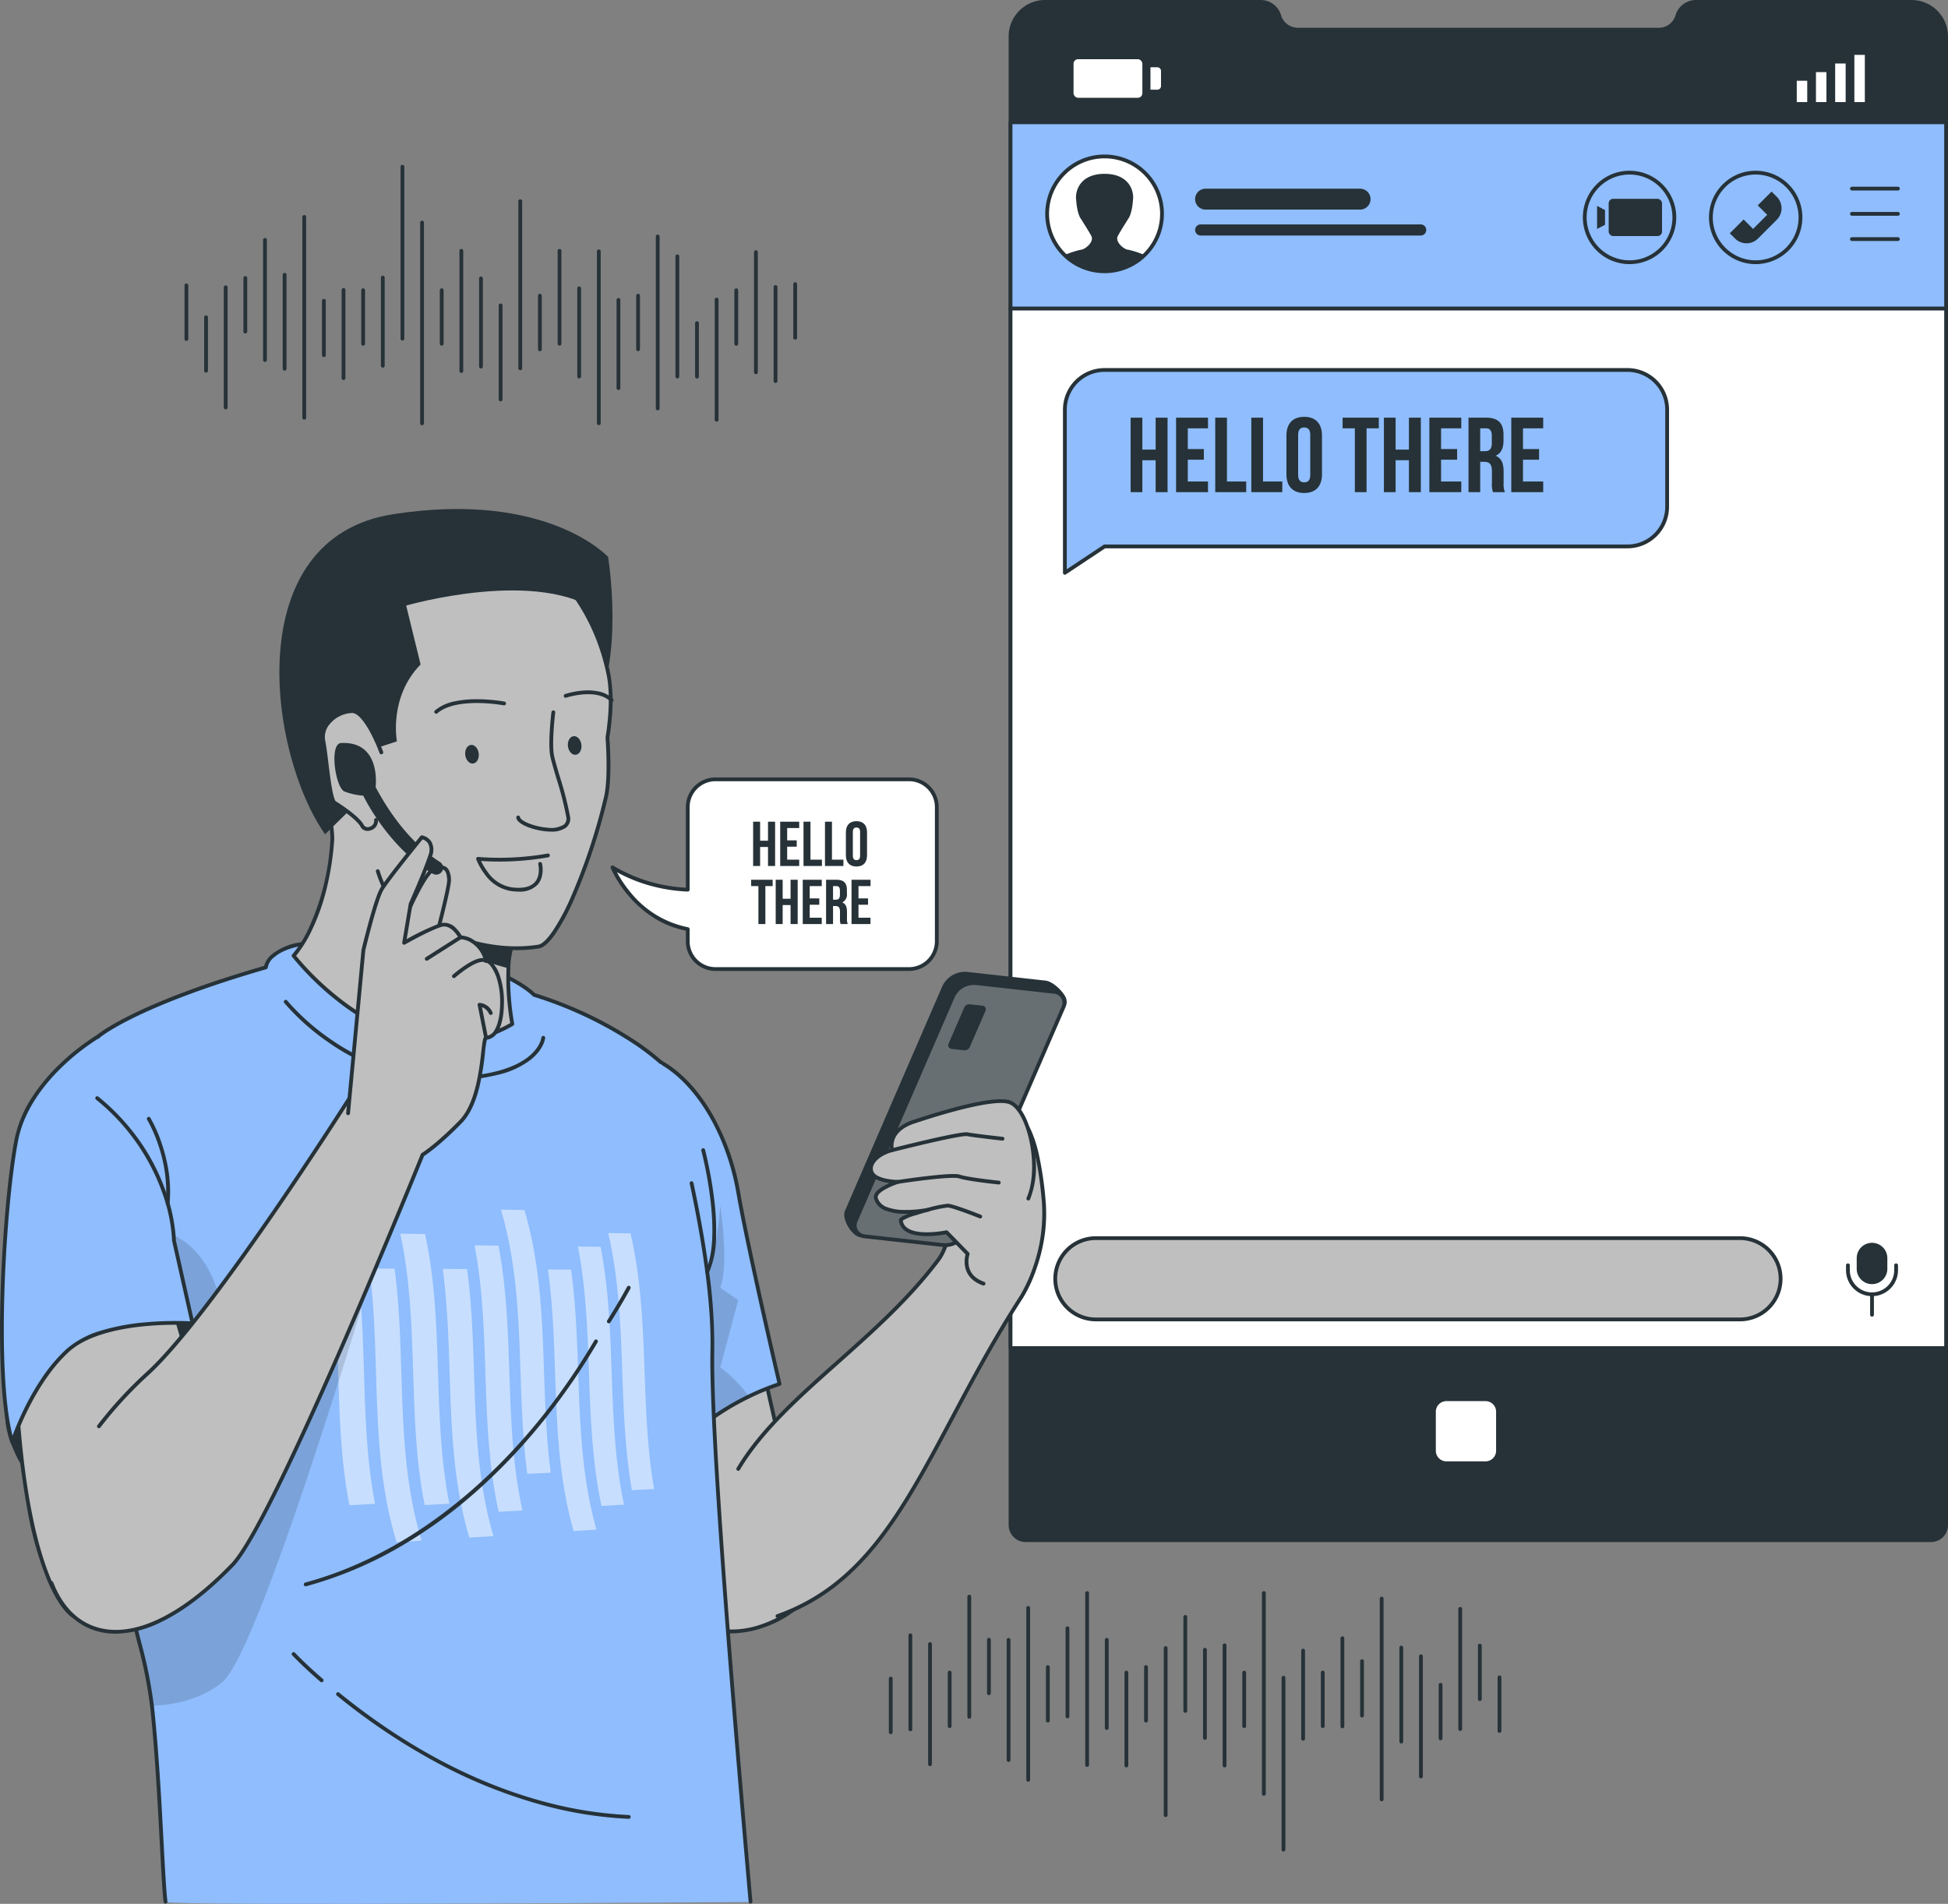 <svg xmlns="http://www.w3.org/2000/svg" xmlns:xlink="http://www.w3.org/1999/xlink" width="514.51" height="502.948" viewBox="0 0 514.51 502.948"><rect x="0" y="0" width="514.51" height="502.948" fill="#808080" stroke="none"/><defs><clipPath id="a"><path d="M220.778,375.487a59.117,59.117,0,0,0-8.1,3.291c-6.734,3.263-16.146,9.16-22.183,18.5-5.4,8.338-8.1,19.45-3.779,33.895H172.034L168.2,316.426l21.249-25.906c9.816,5.507,17.763,19.06,20.412,34.341S220.778,375.487,220.778,375.487Z" transform="translate(-168.2 -290.52)" fill="#92e3a9" stroke="#263238" stroke-linecap="round" stroke-linejoin="round" stroke-width="1"/></clipPath><clipPath id="b"><path d="M243.562,344.711l-20.716-2.3a2.912,2.912,0,0,1-2.462-4.064l25.643-59.172a6.123,6.123,0,0,1,6.064-3.673l20.716,2.3a2.912,2.912,0,0,1,2.462,4.064l-25.643,59.17A6.125,6.125,0,0,1,243.562,344.711Z" transform="translate(-220.141 -275.488)" fill="#263238" stroke="#263238" stroke-linecap="round" stroke-linejoin="round" stroke-width="1"/></clipPath></defs><g transform="translate(-80.78 -112.626)"><g transform="translate(130.018 156.663)"><path d="M0,14.866a.5.5,0,0,1-.5-.5V0A.5.5,0,0,1,0-.5.5.5,0,0,1,.5,0V14.366A.5.5,0,0,1,0,14.866Z" transform="translate(36.306 35.428)" fill="#263238"/><path d="M0,53.545a.5.5,0,0,1-.5-.5V0A.5.5,0,0,1,0-.5.5.5,0,0,1,.5,0V53.045A.5.5,0,0,1,0,53.545Z" transform="translate(31.12 13.275)" fill="#263238"/><path d="M0,53.545a.5.5,0,0,1-.5-.5V0A.5.5,0,0,1,0-.5.5.5,0,0,1,.5,0V53.045A.5.5,0,0,1,0,53.545Z" transform="translate(62.24 14.753)" fill="#263238"/><path d="M0,14.662a.5.5,0,0,1-.5-.5V0A.5.5,0,0,1,0-.5.5.5,0,0,1,.5,0V14.162A.5.5,0,0,1,0,14.662Z" transform="translate(46.68 32.632)" fill="#263238"/><path d="M0,14.662a.5.5,0,0,1-.5-.5V0A.5.5,0,0,1,0-.5.5.5,0,0,1,.5,0V14.162A.5.5,0,0,1,0,14.662Z" transform="translate(145.226 32.632)" fill="#263238"/><path d="M0,23.786a.5.5,0,0,1-.5-.5V0A.5.5,0,0,1,0-.5.5.5,0,0,1,.5,0V23.286A.5.5,0,0,1,0,23.786Z" transform="translate(51.866 29.296)" fill="#263238"/><path d="M0,23.786a.5.5,0,0,1-.5-.5V0A.5.5,0,0,1,0-.5.5.5,0,0,1,.5,0V23.286A.5.5,0,0,1,0,23.786Z" transform="translate(41.493 32.561)" fill="#263238"/><path d="M0,45.914a.5.5,0,0,1-.5-.5V0A.5.5,0,0,1,0-.5.5.5,0,0,1,.5,0V45.414A.5.5,0,0,1,0,45.914Z" transform="translate(57.053)" fill="#263238"/><path d="M0,14.637a.5.5,0,0,1-.5-.5V0A.5.5,0,0,1,0-.5.5.5,0,0,1,.5,0V14.137A.5.5,0,0,1,0,14.637Z" transform="translate(67.426 32.632)" fill="#263238"/><path d="M0,32.246a.5.5,0,0,1-.5-.5V0A.5.5,0,0,1,0-.5.5.5,0,0,1,.5,0V31.746A.5.5,0,0,1,0,32.246Z" transform="translate(72.613 22.23)" fill="#263238"/><path d="M0,23.786a.5.5,0,0,1-.5-.5V0A.5.5,0,0,1,0-.5.5.5,0,0,1,.5,0V23.286A.5.5,0,0,1,0,23.786Z" transform="translate(114.106 35.194)" fill="#263238"/><path d="M0,45.914a.5.5,0,0,1-.5-.5V0A.5.5,0,0,1,0-.5.5.5,0,0,1,.5,0V45.414A.5.5,0,0,1,0,45.914Z" transform="translate(124.479 18.447)" fill="#263238"/><path d="M0,14.637a.5.5,0,0,1-.5-.5V0A.5.5,0,0,1,0-.5.5.5,0,0,1,.5,0V14.137A.5.5,0,0,1,0,14.637Z" transform="translate(134.852 41.319)" fill="#263238"/><path d="M0,14.637a.5.5,0,0,1-.5-.5V0A.5.5,0,0,1,0-.5.5.5,0,0,1,.5,0V14.137A.5.5,0,0,1,0,14.637Z" transform="translate(5.187 39.769)" fill="#263238"/><path d="M0,32.246a.5.5,0,0,1-.5-.5V0A.5.5,0,0,1,0-.5.5.5,0,0,1,.5,0V31.746A.5.5,0,0,1,0,32.246Z" transform="translate(140.039 35.099)" fill="#263238"/><path d="M0,14.662a.5.5,0,0,1-.5-.5V0A.5.5,0,0,1,0-.5.5.5,0,0,1,.5,0V14.162A.5.5,0,0,1,0,14.662Z" transform="translate(93.359 34.085)" fill="#263238"/><path d="M0,23.786a.5.5,0,0,1-.5-.5V0A.5.5,0,0,1,0-.5.5.5,0,0,1,.5,0V23.286A.5.5,0,0,1,0,23.786Z" transform="translate(103.733 32.144)" fill="#263238"/><path d="M0,23.786a.5.5,0,0,1-.5-.5V0A.5.5,0,0,1,0-.5.5.5,0,0,1,.5,0V23.286A.5.5,0,0,1,0,23.786Z" transform="translate(77.8 29.523)" fill="#263238"/><path d="M0,45.914a.5.5,0,0,1-.5-.5V0A.5.5,0,0,1,0-.5.5.5,0,0,1,.5,0V45.414A.5.5,0,0,1,0,45.914Z" transform="translate(108.919 22.367)" fill="#263238"/><path d="M0,14.637a.5.5,0,0,1-.5-.5V0A.5.5,0,0,1,0-.5.5.5,0,0,1,.5,0V14.137A.5.5,0,0,1,0,14.637Z" transform="translate(119.293 34.085)" fill="#263238"/><path d="M0,32.246a.5.5,0,0,1-.5-.5V0A.5.5,0,0,1,0-.5.5.5,0,0,1,.5,0V31.746A.5.5,0,0,1,0,32.246Z" transform="translate(129.666 23.683)" fill="#263238"/><path d="M0,32.247a.5.5,0,0,1-.5-.5V0A.5.5,0,0,1,0-.5.5.5,0,0,1,.5,0V31.747A.5.5,0,0,1,0,32.247Z" transform="translate(150.412 22.566)" fill="#263238"/><path d="M0,25.335a.5.5,0,0,1-.5-.5V0A.5.5,0,0,1,0-.5.5.5,0,0,1,.5,0V24.835A.5.5,0,0,1,0,25.335Z" transform="translate(82.986 36.65)" fill="#263238"/><path d="M0,25.335a.5.5,0,0,1-.5-.5V0A.5.5,0,0,1,0-.5.5.5,0,0,1,.5,0V24.835A.5.5,0,0,1,0,25.335Z" transform="translate(155.599 31.787)" fill="#263238"/><path d="M0,14.662a.5.5,0,0,1-.5-.5V0A.5.5,0,0,1,0-.5.5.5,0,0,1,.5,0V14.162A.5.5,0,0,1,0,14.662Z" transform="translate(15.56 29.394)" fill="#263238"/><path d="M0,14.661a.5.5,0,0,1-.5-.5V0A.5.5,0,0,1,0-.5.5.5,0,0,1,.5,0V14.161A.5.5,0,0,1,0,14.661Z" transform="translate(0 31.358)" fill="#263238"/><path d="M0,14.662a.5.5,0,0,1-.5-.5V0A.5.5,0,0,1,0-.5.5.5,0,0,1,.5,0V14.162A.5.5,0,0,1,0,14.662Z" transform="translate(160.786 31.022)" fill="#263238"/><path d="M0,32.246a.5.5,0,0,1-.5-.5V0A.5.5,0,0,1,0-.5.5.5,0,0,1,.5,0V31.746A.5.5,0,0,1,0,32.246Z" transform="translate(10.373 31.862)" fill="#263238"/><path d="M0,32.246a.5.5,0,0,1-.5-.5V0A.5.5,0,0,1,0-.5.5.5,0,0,1,.5,0V31.746A.5.5,0,0,1,0,32.246Z" transform="translate(20.746 19.328)" fill="#263238"/><path d="M0,25.335a.5.5,0,0,1-.5-.5V0A.5.5,0,0,1,0-.5.5.5,0,0,1,.5,0V24.835A.5.5,0,0,1,0,25.335Z" transform="translate(25.933 28.549)" fill="#263238"/><path d="M0,44.636a.5.5,0,0,1-.5-.5V0A.5.5,0,0,1,0-.5.5.5,0,0,1,.5,0V44.136A.5.5,0,0,1,0,44.636Z" transform="translate(88.173 9.114)" fill="#263238"/><path d="M0,25.039a.5.5,0,0,1-.5-.5V0A.5.5,0,0,1,0-.5.5.5,0,0,1,.5,0V24.539A.5.5,0,0,1,0,25.039Z" transform="translate(98.546 22.23)" fill="#263238"/><g transform="translate(186.025 376.793)"><path d="M0,14.866a.5.5,0,0,1-.5-.5V0A.5.5,0,0,1,0-.5.5.5,0,0,1,.5,0V14.366A.5.5,0,0,1,0,14.866Z" transform="translate(124.479 18.005)" fill="#263238"/><path d="M0,53.545a.5.5,0,0,1-.5-.5V0A.5.5,0,0,1,0-.5.5.5,0,0,1,.5,0V53.045A.5.5,0,0,1,0,53.545Z" transform="translate(129.666 1.478)" fill="#263238"/><path d="M0,53.545a.5.5,0,0,1-.5-.5V0A.5.5,0,0,1,0-.5.5.5,0,0,1,.5,0V53.045A.5.5,0,0,1,0,53.545Z" transform="translate(98.546)" fill="#263238"/><path d="M0,14.662a.5.5,0,0,1-.5-.5V0A.5.5,0,0,1,0-.5.5.5,0,0,1,.5,0V14.162A.5.5,0,0,1,0,14.662Z" transform="translate(114.106 21.005)" fill="#263238"/><path d="M0,14.662a.5.5,0,0,1-.5-.5V0A.5.5,0,0,1,0-.5.5.5,0,0,1,.5,0V14.162A.5.5,0,0,1,0,14.662Z" transform="translate(15.56 21.005)" fill="#263238"/><path d="M0,23.786a.5.5,0,0,1-.5-.5V0A.5.5,0,0,1,0-.5.5.5,0,0,1,.5,0V23.286A.5.5,0,0,1,0,23.786Z" transform="translate(108.919 15.216)" fill="#263238"/><path d="M0,23.786a.5.5,0,0,1-.5-.5V0A.5.5,0,0,1,0-.5.5.5,0,0,1,.5,0V23.286A.5.5,0,0,1,0,23.786Z" transform="translate(119.293 11.951)" fill="#263238"/><path d="M0,45.914a.5.5,0,0,1-.5-.5V0A.5.5,0,0,1,0-.5.5.5,0,0,1,.5,0V45.414A.5.5,0,0,1,0,45.914Z" transform="translate(103.733 22.384)" fill="#263238"/><path d="M0,14.637a.5.5,0,0,1-.5-.5V0A.5.5,0,0,1,0-.5.5.5,0,0,1,.5,0V14.137A.5.5,0,0,1,0,14.637Z" transform="translate(93.359 21.029)" fill="#263238"/><path d="M0,32.246a.5.5,0,0,1-.5-.5V0A.5.5,0,0,1,0-.5.5.5,0,0,1,.5,0V31.746A.5.5,0,0,1,0,32.246Z" transform="translate(88.173 13.822)" fill="#263238"/><path d="M0,23.786a.5.5,0,0,1-.5-.5V0A.5.5,0,0,1,0-.5.5.5,0,0,1,.5,0V23.286A.5.5,0,0,1,0,23.786Z" transform="translate(46.68 9.318)" fill="#263238"/><path d="M0,45.914a.5.5,0,0,1-.5-.5V0A.5.5,0,0,1,0-.5.5.5,0,0,1,.5,0V45.414A.5.5,0,0,1,0,45.914Z" transform="translate(36.306 3.937)" fill="#263238"/><path d="M0,14.637a.5.5,0,0,1-.5-.5V0A.5.5,0,0,1,0-.5.5.5,0,0,1,.5,0V14.137A.5.5,0,0,1,0,14.637Z" transform="translate(25.933 12.342)" fill="#263238"/><path d="M0,14.637a.5.5,0,0,1-.5-.5V0A.5.5,0,0,1,0-.5.5.5,0,0,1,.5,0V14.137A.5.5,0,0,1,0,14.637Z" transform="translate(155.599 13.892)" fill="#263238"/><path d="M0,32.246a.5.5,0,0,1-.5-.5V0A.5.5,0,0,1,0-.5.5.5,0,0,1,.5,0V31.746A.5.5,0,0,1,0,32.246Z" transform="translate(20.747 0.952)" fill="#263238"/><path d="M0,14.662a.5.5,0,0,1-.5-.5V0A.5.5,0,0,1,0-.5.5.5,0,0,1,.5,0V14.162A.5.5,0,0,1,0,14.662Z" transform="translate(67.426 19.551)" fill="#263238"/><path d="M0,23.786a.5.5,0,0,1-.5-.5V0A.5.5,0,0,1,0-.5.5.5,0,0,1,.5,0V23.286A.5.5,0,0,1,0,23.786Z" transform="translate(57.053 12.368)" fill="#263238"/><path d="M0,23.786a.5.5,0,0,1-.5-.5V0A.5.5,0,0,1,0-.5.5.5,0,0,1,.5,0V23.286A.5.5,0,0,1,0,23.786Z" transform="translate(82.986 14.989)" fill="#263238"/><path d="M0,45.914a.5.5,0,0,1-.5-.5V0A.5.5,0,0,1,0-.5.5.5,0,0,1,.5,0V45.414A.5.5,0,0,1,0,45.914Z" transform="translate(51.866 0.016)" fill="#263238"/><path d="M0,14.637a.5.5,0,0,1-.5-.5V0A.5.5,0,0,1,0-.5.5.5,0,0,1,.5,0V14.137A.5.5,0,0,1,0,14.637Z" transform="translate(41.493 19.576)" fill="#263238"/><path d="M0,32.246a.5.5,0,0,1-.5-.5V0A.5.5,0,0,1,0-.5.5.5,0,0,1,.5,0V31.746A.5.5,0,0,1,0,32.246Z" transform="translate(31.12 12.368)" fill="#263238"/><path d="M0,32.246a.5.5,0,0,1-.5-.5V0A.5.5,0,0,1,0-.5.5.5,0,0,1,.5,0V31.746A.5.5,0,0,1,0,32.246Z" transform="translate(10.373 13.486)" fill="#263238"/><path d="M0,25.335a.5.5,0,0,1-.5-.5V0A.5.5,0,0,1,0-.5.5.5,0,0,1,.5,0V24.835A.5.5,0,0,1,0,25.335Z" transform="translate(77.8 6.313)" fill="#263238"/><path d="M0,25.335a.5.5,0,0,1-.5-.5V0A.5.5,0,0,1,0-.5.5.5,0,0,1,.5,0V24.835A.5.5,0,0,1,0,25.335Z" transform="translate(5.187 11.176)" fill="#263238"/><path d="M0,14.662a.5.5,0,0,1-.5-.5V0A.5.5,0,0,1,0-.5.5.5,0,0,1,.5,0V14.162A.5.5,0,0,1,0,14.662Z" transform="translate(145.226 24.242)" fill="#263238"/><path d="M0,14.662a.5.5,0,0,1-.5-.5V0A.5.5,0,0,1,0-.5.5.5,0,0,1,.5,0V14.162A.5.5,0,0,1,0,14.662Z" transform="translate(160.786 22.278)" fill="#263238"/><path d="M0,14.662a.5.5,0,0,1-.5-.5V0A.5.5,0,0,1,0-.5.5.5,0,0,1,.5,0V14.162A.5.5,0,0,1,0,14.662Z" transform="translate(0 22.614)" fill="#263238"/><path d="M0,32.246a.5.5,0,0,1-.5-.5V0A.5.5,0,0,1,0-.5.5.5,0,0,1,.5,0V31.746A.5.5,0,0,1,0,32.246Z" transform="translate(150.412 4.19)" fill="#263238"/><path d="M0,32.246a.5.5,0,0,1-.5-.5V0A.5.5,0,0,1,0-.5.5.5,0,0,1,.5,0V31.746A.5.5,0,0,1,0,32.246Z" transform="translate(140.039 16.723)" fill="#263238"/><path d="M0,25.335a.5.5,0,0,1-.5-.5V0A.5.5,0,0,1,0-.5.5.5,0,0,1,.5,0V24.835A.5.5,0,0,1,0,25.335Z" transform="translate(134.852 14.414)" fill="#263238"/><path d="M0,44.636a.5.5,0,0,1-.5-.5V0A.5.5,0,0,1,0-.5.5.5,0,0,1,.5,0V44.136A.5.5,0,0,1,0,44.636Z" transform="translate(72.613 14.548)" fill="#263238"/><path d="M0,25.039a.5.5,0,0,1-.5-.5V0A.5.5,0,0,1,0-.5.5.5,0,0,1,.5,0V24.539A.5.5,0,0,1,0,25.039Z" transform="translate(62.24 21.029)" fill="#263238"/></g></g><g transform="translate(242.551 318.5)"><path d="M252.58,236.889H201.468a7.336,7.336,0,0,0-7.337,7.335v21.815a41.958,41.958,0,0,1-19.874-5.875s5.645,13.667,19.874,16.307v3.207a7.337,7.337,0,0,0,7.337,7.337H252.58a7.336,7.336,0,0,0,7.335-7.337V244.224A7.334,7.334,0,0,0,252.58,236.889Z" transform="translate(-174.257 -236.889)" fill="#fff"/><path d="M201.468,236.389H252.58a7.844,7.844,0,0,1,7.835,7.835v35.453a7.845,7.845,0,0,1-7.835,7.837H201.468a7.846,7.846,0,0,1-7.837-7.837v-2.794a25.39,25.39,0,0,1-8.881-3.656,29.361,29.361,0,0,1-6.272-5.576,30.312,30.312,0,0,1-4.683-7.3.5.5,0,0,1,.723-.617,41.6,41.6,0,0,0,19.113,5.78V244.224A7.845,7.845,0,0,1,201.468,236.389Zm51.113,50.125a6.844,6.844,0,0,0,6.835-6.837V244.224a6.843,6.843,0,0,0-6.835-6.835H201.468a6.844,6.844,0,0,0-6.837,6.835v21.815a.5.5,0,0,1-.517.5,42.8,42.8,0,0,1-8.31-1.144,40.828,40.828,0,0,1-10.373-3.969,32.015,32.015,0,0,0,3.83,5.6,26.049,26.049,0,0,0,14.961,8.951.5.5,0,0,1,.409.492v3.207a6.844,6.844,0,0,0,6.837,6.837Z" transform="translate(-174.257 -236.889)" fill="#263238"/><g transform="translate(36.618 11.058)"><path d="M202.743,256.621H200.9v-11.7h1.839v5.017h2.09v-5.017h1.874v11.7h-1.874V251.6h-2.09Z" transform="translate(-200.369 -244.782)" fill="#263238"/><path d="M207.867,249.849h2.526v1.672h-2.526v3.429h3.178v1.672h-5.017v-11.7h5.017v1.672h-3.178Z" transform="translate(-198.348 -244.782)" fill="#263238"/><path d="M210.444,244.916h1.839v10.033h3.027v1.672h-4.866Z" transform="translate(-196.607 -244.782)" fill="#263238"/><path d="M214.511,244.916h1.84v10.033h3.026v1.672h-4.866Z" transform="translate(-195.004 -244.782)" fill="#263238"/><path d="M218.472,247.763c0-1.872.986-2.943,2.793-2.943s2.793,1.071,2.793,2.943v6.087c0,1.872-.987,2.942-2.793,2.942s-2.793-1.069-2.793-2.942Zm1.839,6.2c0,.835.368,1.153.954,1.153s.954-.318.954-1.153v-6.322c0-.835-.368-1.153-.954-1.153s-.954.318-.954,1.153Z" transform="translate(-193.442 -244.82)" fill="#263238"/><path d="M200.52,255.916h5.686v1.672h-1.923v10.033h-1.839V257.588H200.52Z" transform="translate(-200.52 -240.445)" fill="#263238"/><path d="M207.015,267.621h-1.84v-11.7h1.84v5.018h2.09v-5.018h1.873v11.7h-1.873v-5.015h-2.09Z" transform="translate(-198.685 -240.445)" fill="#263238"/><path d="M212.139,260.849h2.525v1.672h-2.525v3.428h3.178v1.672H210.3v-11.7h5.018v1.672h-3.178Z" transform="translate(-196.664 -240.445)" fill="#263238"/><path d="M218.562,267.621a3.588,3.588,0,0,1-.167-1.437v-1.839c0-1.086-.368-1.488-1.2-1.488h-.636v4.764h-1.84v-11.7h2.776c1.907,0,2.727.887,2.727,2.694v.919a2.311,2.311,0,0,1-1.2,2.358v.033c.919.385,1.22,1.253,1.22,2.475V266.2a3.438,3.438,0,0,0,.2,1.421Zm-2.006-10.033v3.6h.718c.686,0,1.1-.3,1.1-1.237v-1.154c0-.835-.284-1.2-.937-1.2Z" transform="translate(-194.923 -240.445)" fill="#263238"/><path d="M221.379,260.849H223.9v1.672h-2.525v3.428h3.178v1.672H219.54v-11.7h5.017v1.672h-3.178Z" transform="translate(-193.021 -240.445)" fill="#263238"/></g></g><g transform="translate(347.684 113.126)"><path d="M496.767,98.709V491.963a4,4,0,0,1-3.988,4H253.662a4,4,0,0,1-4-4V98.709a9.14,9.14,0,0,1,9.119-9.119h56.956a5.124,5.124,0,0,1,4.908,3.667,5.077,5.077,0,0,0,1.84,2.649,5.159,5.159,0,0,0,3.067,1.018h95.326a5.111,5.111,0,0,0,4.908-3.667,5.023,5.023,0,0,1,1.854-2.649,5.159,5.159,0,0,1,3.067-1.018h56.942A9.14,9.14,0,0,1,496.767,98.709Z" transform="translate(-249.66 -89.59)" fill="#263238"/><path d="M258.779,89.09h56.956a5.624,5.624,0,0,1,5.387,4.026,4.548,4.548,0,0,0,1.659,2.389,4.681,4.681,0,0,0,2.769.919h95.326a4.583,4.583,0,0,0,4.428-3.308,5.493,5.493,0,0,1,2.039-2.912,5.684,5.684,0,0,1,3.362-1.114h56.942a9.629,9.629,0,0,1,9.618,9.619V491.963a4.5,4.5,0,0,1-4.488,4.5H253.662a4.507,4.507,0,0,1-4.5-4.5V98.709A9.629,9.629,0,0,1,258.779,89.09Zm162.1,8.334H325.55a5.688,5.688,0,0,1-3.365-1.116,5.541,5.541,0,0,1-2.022-2.909,4.642,4.642,0,0,0-4.428-3.308H258.779a8.628,8.628,0,0,0-8.618,8.619V491.963a3.506,3.506,0,0,0,3.5,3.5H492.779a3.5,3.5,0,0,0,3.488-3.5V98.709a8.628,8.628,0,0,0-8.618-8.619H430.706a4.68,4.68,0,0,0-2.769.919,4.5,4.5,0,0,0-1.673,2.389,5.611,5.611,0,0,1-5.387,4.025Z" transform="translate(-249.66 -89.59)" fill="#263238"/><rect width="247.107" height="49.219" transform="translate(0 31.807)" fill="#8fbdfd"/><path d="M0-.5H247.107a.5.5,0,0,1,.5.5V49.219a.5.5,0,0,1-.5.5H0a.5.5,0,0,1-.5-.5V0A.5.5,0,0,1,0-.5ZM246.607.5H.5V48.719H246.607Z" transform="translate(0 31.807)" fill="#263238"/><rect width="247.107" height="274.605" transform="translate(0 81.026)" fill="#fff"/><path d="M0-.5H247.107a.5.5,0,0,1,.5.5V274.6a.5.5,0,0,1-.5.5H0a.5.5,0,0,1-.5-.5V0A.5.5,0,0,1,0-.5ZM246.607.5H.5V274.1H246.607Z" transform="translate(0 81.026)" fill="#263238"/><rect width="16.915" height="16.915" rx="3.297" transform="translate(111.832 369.135)" fill="#fff"/><path d="M3.3-.5H13.618a3.8,3.8,0,0,1,3.8,3.8V13.618a3.8,3.8,0,0,1-3.8,3.8H3.3a3.8,3.8,0,0,1-3.8-3.8V3.3A3.8,3.8,0,0,1,3.3-.5ZM13.618,16.415a2.8,2.8,0,0,0,2.8-2.8V3.3a2.8,2.8,0,0,0-2.8-2.8H3.3A2.8,2.8,0,0,0,.5,3.3V13.618a2.8,2.8,0,0,0,2.8,2.8Z" transform="translate(111.832 369.135)" fill="#263238"/><path d="M438.978,345.294H268.868a10.735,10.735,0,0,1-10.736-10.736h0a10.735,10.735,0,0,1,10.736-10.736h170.11a10.735,10.735,0,0,1,10.736,10.736h0A10.735,10.735,0,0,1,438.978,345.294Z" transform="translate(-246.32 2.761)" fill="#bfbfbf"/><path d="M438.978,345.794H268.868a11.236,11.236,0,1,1,0-22.472h170.11a11.236,11.236,0,1,1,0,22.472Zm-170.11-21.472a10.236,10.236,0,1,0,0,20.472h170.11a10.236,10.236,0,0,0,0-20.472Z" transform="translate(-246.32 2.761)" fill="#263238"/><g transform="translate(221.172 327.816)"><path d="M414,335.623h0a4.045,4.045,0,0,1-4.045-4.045v-2.828A4.044,4.044,0,0,1,414,324.706h0a4.044,4.044,0,0,1,4.045,4.045v2.828A4.045,4.045,0,0,1,414,335.623Z" transform="translate(-407.633 -324.706)" fill="#263238"/><path d="M414.654,337.124a6.873,6.873,0,0,1-6.865-6.865v-1.291a.5.5,0,0,1,1,0v1.291a5.865,5.865,0,1,0,11.73,0v-1.291a.5.5,0,1,1,1,0v1.291A6.873,6.873,0,0,1,414.654,337.124Z" transform="translate(-408.289 -323.026)" fill="#263238"/><path d="M0,5.909a.5.5,0,0,1-.5-.5V0A.5.5,0,0,1,0-.5.5.5,0,0,1,.5,0V5.409A.5.5,0,0,1,0,5.909Z" transform="translate(6.365 13.598)" fill="#263238"/></g><path d="M408.543,205.942h-138.1l-10.488,6.971v-43.1a10.482,10.482,0,0,1,10.482-10.482H408.543a10.483,10.483,0,0,1,10.484,10.482v25.648A10.483,10.483,0,0,1,408.543,205.942Z" transform="translate(-245.602 -62.094)" fill="#8fbdfd"/><path d="M259.953,213.414a.5.5,0,0,1-.5-.5v-43.1a10.982,10.982,0,0,1,10.982-10.982H408.543a10.983,10.983,0,0,1,10.984,10.982v25.648a10.983,10.983,0,0,1-10.984,10.984H270.592L260.23,213.33A.5.5,0,0,1,259.953,213.414Zm10.482-53.585a9.993,9.993,0,0,0-9.982,9.982v42.17l9.711-6.455a.5.5,0,0,1,.277-.084h138.1a9.995,9.995,0,0,0,9.984-9.984V169.811a9.994,9.994,0,0,0-9.984-9.982Z" transform="translate(-245.602 -62.094)" fill="#263238"/><g transform="translate(222.24 49.329)"><path d="M12.135.5H0A.5.5,0,0,1-.5,0,.5.5,0,0,1,0-.5H12.135a.5.5,0,0,1,.5.5A.5.5,0,0,1,12.135.5Z" fill="#263238"/><path d="M12.135.5H0A.5.5,0,0,1-.5,0,.5.5,0,0,1,0-.5H12.135a.5.5,0,0,1,.5.5A.5.5,0,0,1,12.135.5Z" transform="translate(0 6.665)" fill="#263238"/><path d="M12.135.5H0A.5.5,0,0,1-.5,0,.5.5,0,0,1,0-.5H12.135a.5.5,0,0,1,.5.5A.5.5,0,0,1,12.135.5Z" transform="translate(0 13.33)" fill="#263238"/></g><g transform="translate(9.671 40.826)"><path d="M328.2,130.5H287.384a2.758,2.758,0,0,1-2.758-2.758h0a2.759,2.759,0,0,1,2.758-2.758H328.2a2.758,2.758,0,0,1,2.758,2.758h0A2.757,2.757,0,0,1,328.2,130.5Z" transform="translate(-245.545 -116.459)" fill="#263238"/><path d="M344.2,134.689H286.1a1.471,1.471,0,0,1-1.471-1.471h0a1.472,1.472,0,0,1,1.471-1.471h58.1a1.472,1.472,0,0,1,1.471,1.471h0A1.471,1.471,0,0,1,344.2,134.689Z" transform="translate(-245.545 -113.794)" fill="#263238"/><circle cx="15.168" cy="15.168" r="15.168" fill="#fff"/><path d="M15.168-.5A15.668,15.668,0,0,1,26.248,26.248,15.668,15.668,0,0,1,4.089,4.089,15.566,15.566,0,0,1,15.168-.5Zm0,30.337A14.668,14.668,0,1,0,.5,15.168,14.685,14.685,0,0,0,15.168,29.837Z" fill="#263238"/><path d="M276.669,142.208c-.919,0-3.6-2.022-2.681-3.677s2.681-4.413,2.681-4.413c1.1-1.471,1.287-4.964,1.287-4.964.368-2.574-1.1-6.987-7.494-6.987s-7.862,4.413-7.494,6.987c0,0,.184,3.493,1.287,4.964,0,0,1.762,2.758,2.681,4.413s-1.761,3.677-2.681,3.677a24.239,24.239,0,0,0-4.354,1.408s6.106,4.292,10.562,4.292,10.563-4.292,10.563-4.292A24.222,24.222,0,0,0,276.669,142.208Z" transform="translate(-255.294 -117.571)" fill="#263238"/></g><g transform="translate(151.665 45.109)"><g transform="translate(3.251 6.91)"><rect width="14.093" height="9.843" rx="1.187" transform="translate(3.067)" fill="#263238"/><path d="M362.872,133.229l-2.1,1.1v-6.086l2.1,1.1Z" transform="translate(-360.769 -126.368)" fill="#263238"/></g><g transform="translate(33.313 0)"><path d="M398.321,132.973l-4.966,4.966a4.278,4.278,0,0,1-6.054,0l-1.385-1.383,3.649-3.65,2.494,2.494,3.731-3.73-2.494-2.494,3.649-3.649,1.385,1.383A4.29,4.29,0,0,1,398.321,132.973Z" transform="translate(-380.916 -120.53)" fill="#263238"/><path d="M11.831-.5a12.331,12.331,0,0,1,8.72,21.051A12.331,12.331,0,0,1,3.112,3.112,12.251,12.251,0,0,1,11.831-.5Zm0,23.663A11.331,11.331,0,1,0,.5,11.831,11.344,11.344,0,0,0,11.831,23.163Z" fill="#263238"/></g><path d="M11.831-.5a12.331,12.331,0,0,1,8.72,21.051A12.331,12.331,0,0,1,3.112,3.112,12.251,12.251,0,0,1,11.831-.5Zm0,23.663A11.331,11.331,0,1,0,.5,11.831,11.344,11.344,0,0,0,11.831,23.163Z" fill="#263238"/></g><g transform="translate(16.642 13.996)"><g transform="translate(191.019)"><rect width="2.766" height="5.635" transform="translate(0 6.837)" fill="#fff"/><rect width="2.766" height="7.914" transform="translate(5.071 4.558)" fill="#fff"/><rect width="2.766" height="10.193" transform="translate(10.143 2.279)" fill="#fff"/><rect width="2.766" height="12.472" transform="translate(15.214)" fill="#fff"/></g><g transform="translate(0 1.14)"><rect width="18.183" height="10.193" rx="1.192" fill="#fff"/><path d="M0,0H1.806a.979.979,0,0,1,.979.979V4.951a.979.979,0,0,1-.979.979H0a0,0,0,0,1,0,0V0A0,0,0,0,1,0,0Z" transform="translate(20.317 2.132)" fill="#fff"/></g></g><g transform="translate(31.725 109.615)"><path d="M275.505,188.042h-3.091V168.369h3.091V176.8h3.512v-8.431h3.148v19.673h-3.148v-8.431h-3.512Z" transform="translate(-272.414 -168.144)" fill="#263238"/><path d="M284.112,176.659h4.244v2.811h-4.244v5.761h5.34v2.811h-8.431V168.369h8.431v2.811h-5.34Z" transform="translate(-269.02 -168.144)" fill="#263238"/><path d="M288.439,168.369h3.091v16.862h5.088v2.811h-8.179Z" transform="translate(-266.096 -168.144)" fill="#263238"/><path d="M295.273,168.369h3.091v16.862h5.088v2.811h-8.179Z" transform="translate(-263.401 -168.144)" fill="#263238"/><path d="M301.926,173.153c0-3.147,1.658-4.945,4.693-4.945s4.693,1.8,4.693,4.945v10.231c0,3.147-1.658,4.945-4.693,4.945s-4.693-1.8-4.693-4.945Zm3.091,10.428c0,1.405.618,1.938,1.6,1.938s1.6-.533,1.6-1.938V172.957c0-1.405-.618-1.938-1.6-1.938s-1.6.533-1.6,1.938Z" transform="translate(-260.778 -168.208)" fill="#263238"/><path d="M312.568,168.369h9.556v2.811h-3.233v16.862H315.8V171.18h-3.233Z" transform="translate(-256.582 -168.144)" fill="#263238"/><path d="M323.481,188.042h-3.09V168.369h3.09V176.8h3.514v-8.431h3.148v19.673h-3.148v-8.431h-3.514Z" transform="translate(-253.498 -168.144)" fill="#263238"/><path d="M332.089,176.659h4.244v2.811h-4.244v5.761h5.34v2.811H329V168.369h8.431v2.811h-5.34Z" transform="translate(-250.104 -168.144)" fill="#263238"/><path d="M342.88,188.042a6.051,6.051,0,0,1-.28-2.416v-3.093c0-1.826-.62-2.5-2.026-2.5h-1.067v8.01h-3.091V168.369h4.665c3.2,0,4.58,1.49,4.58,4.524v1.546c0,2.023-.646,3.317-2.023,3.963v.056c1.546.647,2.051,2.108,2.051,4.16v3.035a5.785,5.785,0,0,0,.339,2.388Zm-3.373-16.862v6.043h1.209c1.152,0,1.854-.506,1.854-2.08V173.2c0-1.405-.478-2.023-1.574-2.023Z" transform="translate(-247.18 -168.144)" fill="#263238"/><path d="M347.61,176.659h4.244v2.811H347.61v5.761h5.34v2.811h-8.431V168.369h8.431v2.811h-5.34Z" transform="translate(-243.985 -168.144)" fill="#263238"/></g></g><g transform="translate(81.278 247.092)"><g transform="translate(0)"><path d="M213.807,341.456l6.619,29.267,3.594,44.327s-12.09,9.825-26.045,3.757S169.1,363.65,169.1,363.65" transform="translate(-15.016 -124.253)" fill="#bfbfbf"/><path d="M207.41,421.286a24.018,24.018,0,0,1-9.635-2.02,16.7,16.7,0,0,1-5.418-4.235,49.02,49.02,0,0,1-5.207-7.14,139.585,139.585,0,0,1-9.307-18.745c-5.422-12.905-9.184-25.229-9.222-25.351a.5.5,0,1,1,.957-.291c.037.123,3.787,12.4,9.19,25.262A138.569,138.569,0,0,0,188,407.37c3.662,5.943,7.083,9.637,10.17,10.979a24.1,24.1,0,0,0,17.889.384,29.234,29.234,0,0,0,7.437-3.913L219.93,370.8l-6.611-29.233a.5.5,0,1,1,.975-.221l6.619,29.267a.5.5,0,0,1,.011.07l3.594,44.327a.5.5,0,0,1-.183.428,29.006,29.006,0,0,1-7.937,4.237,26.966,26.966,0,0,1-8.456,1.6Q207.676,421.286,207.41,421.286Z" transform="translate(-15.016 -124.253)" fill="#263238"/><g transform="translate(152.829 146.184)"><path d="M220.778,375.487a59.117,59.117,0,0,0-8.1,3.291c-6.734,3.263-16.146,9.16-22.183,18.5-5.4,8.338-8.1,19.45-3.779,33.895H172.034L168.2,316.426l21.249-25.906c9.816,5.507,17.763,19.06,20.412,34.341S220.778,375.487,220.778,375.487Z" transform="translate(-168.2 -290.52)" fill="#8fbdfd"/><g clip-path="url(#a)"><path d="M206.373,368.077c-6.734,3.263-16.146,9.16-22.183,18.5l1.534-48.3s10.764,10.666,13.078-20.621c0,0,2.37,15.574,0,21.695l4.754,3.277L198.8,360.394A34.454,34.454,0,0,1,206.373,368.077Z" transform="translate(-161.896 -279.819)" fill="rgba(0,0,0,0.7)" opacity="0.2"/></g><path d="M186.716,431.674H172.034a.5.5,0,0,1-.5-.483L167.7,316.442a.5.5,0,0,1,.113-.334L189.062,290.2a.5.5,0,0,1,.631-.119c4.874,2.735,9.4,7.467,13.079,13.687a62.574,62.574,0,0,1,7.581,21.005c2.616,15.106,10.829,50.244,10.911,50.6a.5.5,0,0,1-.345.593,59.3,59.3,0,0,0-8.025,3.261c-6.734,3.262-16.013,9.089-21.981,18.324-6.233,9.632-7.485,20.9-3.719,33.48a.5.5,0,0,1-.479.643Zm-14.2-1h13.531c-3.62-12.619-2.267-23.942,4.026-33.666,6.093-9.428,15.536-15.362,22.385-18.68a63.937,63.937,0,0,1,7.727-3.177c-.971-4.17-8.358-36-10.818-50.2-2.612-15.067-10.361-28.264-19.8-33.782L168.706,316.6Z" transform="translate(-168.2 -290.52)" fill="#263238"/></g><path d="M198.079,393.715c11.474-19.283,36.4-33.389,52.828-55.226,6.479-8.612.4-28.24,21.624-37.291,0,0,4.481,1.506,6.241,21.769a44.191,44.191,0,0,1-5.822,25.188c-24.84,38.441-32.676,73.185-64.5,84.426" transform="translate(-3.591 -140.125)" fill="#bfbfbf"/><path d="M208.448,433.08a.5.5,0,0,1-.167-.972c22.354-7.9,32.7-27.347,45.8-51.973,5.5-10.333,11.182-21.018,18.442-32.253a39.289,39.289,0,0,0,3.331-7.219,42.635,42.635,0,0,0,2.414-17.653c-.877-10.1-2.441-15.371-3.6-18.01a7.614,7.614,0,0,0-2.173-3.245c-13.707,5.948-15.636,16.256-17.337,25.356-.838,4.483-1.63,8.718-3.858,11.679-7.774,10.333-17.377,18.883-26.665,27.152-10.34,9.206-20.107,17.9-26.133,28.029a.5.5,0,0,1-.859-.511c6.1-10.26,15.928-19.005,26.327-28.264,9.251-8.236,18.816-16.752,26.53-27.006,2.087-2.774,2.823-6.708,3.674-11.262.837-4.473,1.785-9.544,4.306-14.183,2.9-5.343,7.432-9.27,13.847-12.005a.5.5,0,0,1,.355-.014c.136.046,1.365.532,2.755,3.551a33.79,33.79,0,0,1,2.1,6.633,93.368,93.368,0,0,1,1.728,12.016,40.78,40.78,0,0,1-.4,10.019,46.263,46.263,0,0,1-2.081,8.083,39.425,39.425,0,0,1-3.421,7.4c-7.239,11.2-12.913,21.868-18.4,32.183-6.389,12.009-12.424,23.352-19.525,32.382-7.865,10-16.39,16.377-26.83,20.064A.5.5,0,0,1,208.448,433.08Z" transform="translate(-3.591 -140.125)" fill="#263238"/><g transform="translate(10.302 114.232)"><path d="M253.823,521.382s-152.581,1.06-154.812,0c-.488-4.169-3.04-47.626-3.765-51.851-2.607-15.142-6.553-30.548-10.722-45.746-14.5-52.9-31.566-103.218-3.374-131.1,0,0,9.495-8.2,44.24-18.223,0,0,.432-8.338,23.563-6.623,37.115,2.761,47.294,13.887,47.294,13.887,21.611,6.72,33.5,17.833,33.5,17.833l8.087,31.915c3.081,14.431,5.786,31.134,5.493,44.17C242.76,401.1,251.815,498.585,253.823,521.382Z" transform="translate(-65.977 -267.603)" fill="#8fbdfd"/><g transform="translate(74.942 70.838)" opacity="0.5"><path d="M133.044,394.724l-6.775.36c-4.741-24.348-1.086-48.681-6.542-73.05l6.8.1C131.967,346.353,128.378,370.53,133.044,394.724Z" transform="translate(-119.727 -316.981)" fill="#fff"/><path d="M142,401.465q-3.29.207-6.61.415c-7.32-24.019-3.989-48.215-7.2-72.308l6.674.038C138.079,353.552,134.8,377.594,142,401.465Z" transform="translate(-116.389 -314.009)" fill="#fff"/><path d="M147.02,394.319l-6.525.353c-4.752-23.9-1.276-47.786-6.435-71.7l6.553.093C145.758,346.832,142.342,370.572,147.02,394.319Z" transform="translate(-114.076 -316.611)" fill="#fff"/><path d="M155.492,400.239l-6.373.4c-6.988-23.588-3.806-47.337-7.02-70.991l6.433.035C151.746,353.194,148.612,376.794,155.492,400.239Z" transform="translate(-110.906 -313.978)" fill="#fff"/><path d="M160.775,395.218l-6.284.357c-5.191-23.446-1.891-46.923-6.361-70.387l6.319.072C158.909,348.582,155.663,371.916,160.775,395.218Z" transform="translate(-108.528 -315.738)" fill="#fff"/><path d="M166.281,387.928l-6.2.294c-3.109-23.28-.107-46.465-6.957-69.813q3.12.067,6.213.13C166.158,341.747,163.216,364.79,166.281,387.928Z" transform="translate(-106.559 -318.41)" fill="#fff"/><path d="M174.84,398.482l-6.041.381c-6.527-22.969-3.551-46.077-6.768-69.1l6.1.034C171.342,352.681,168.411,375.649,174.84,398.482Z" transform="translate(-103.048 -313.935)" fill="#fff"/><path d="M179.884,393.606l-5.958.337c-4.852-22.83-1.787-45.682-6.214-68.528l5.988.07C178.119,348.2,175.1,370.91,179.884,393.606Z" transform="translate(-100.808 -315.648)" fill="#fff"/><path d="M185.565,390.491l-5.864.312c-3.957-22.654-.994-45.273-6.252-67.95l5.888.091C184.578,345.487,181.667,367.973,185.565,390.491Z" transform="translate(-98.546 -316.658)" fill="#fff"/></g><path d="M152.78,319.81c-.5,1.771-33.407,114.344-43.989,122.933-5.8,4.713-13.148,6.009-18.614,6.2C87.57,433.806,83.624,418.4,79.456,403.2c-1.478-36.4-1.088-81.314,9.941-80.3,18.474,1.729,19.757,24.5,19.757,24.5Z" transform="translate(-60.908 -247.02)" fill="rgba(0,0,0,0.7)" opacity="0.2"/><path d="M192.492,339.832a.5.5,0,0,1-.451-.715c1.913-4.024,2.336-10.791,1.224-19.57a107,107,0,0,0-2.308-12.263.5.5,0,0,1,.967-.255,108.051,108.051,0,0,1,2.332,12.381,66.977,66.977,0,0,1,.59,10.67,24.471,24.471,0,0,1-1.9,9.467A.5.5,0,0,1,192.492,339.832Z" transform="translate(-16.511 -252.009)" fill="#263238"/><path d="M98.89,521.772a.5.5,0,0,1-.5-.441c-.341-2.884-.64-8.538-1.018-15.7-.566-10.7-1.27-24.026-2.494-35.482a119.646,119.646,0,0,0-3.435-17.341c-.278-1.077-.518-2.007-.689-2.745-2.989-12.876-6.621-25.9-10.135-38.489-6.805-24.391-13.233-47.43-14.793-67.923-.839-11.016-.2-20.331,1.967-28.477a52.562,52.562,0,0,1,4.9-12.23,47.917,47.917,0,0,1,8.1-10.62l.025-.023c.1-.085,2.5-2.129,9.2-5.423,3.914-1.925,8.5-3.881,13.623-5.813,6.319-2.383,13.487-4.738,21.307-7a5.882,5.882,0,0,1,1.97-3.016,15.431,15.431,0,0,1,6.962-3.1,54.29,54.29,0,0,1,15.109-.611,153.826,153.826,0,0,1,23.124,3.346,84.955,84.955,0,0,1,14.6,4.673c6.521,2.838,9.262,5.386,9.8,5.927a107.519,107.519,0,0,1,14.3,5.61,99.81,99.81,0,0,1,10.557,5.844,64.764,64.764,0,0,1,8.721,6.452.5.5,0,1,1-.683.731,65.227,65.227,0,0,0-8.6-6.357A103.858,103.858,0,0,0,196.1,282.2a.5.5,0,0,1-.22-.14c-.025-.027-2.611-2.779-9.66-5.831-6.513-2.82-18.271-6.479-37.3-7.895-13.185-.978-18.848,1.317-21.276,3.414a4.482,4.482,0,0,0-1.751,2.738.488.488,0,0,1-.361.452c-17.856,5.152-28.882,9.8-34.987,12.8-6.385,3.133-8.866,5.156-9.054,5.312-11.743,11.624-16.4,27.679-14.662,50.527,1.553,20.4,7.967,43.388,14.759,67.73,3.516,12.6,7.152,25.635,10.146,38.532.169.726.407,1.651.684,2.721a120.508,120.508,0,0,1,3.461,17.485c1.227,11.482,1.932,24.819,2.5,35.535.377,7.14.676,12.78,1.013,15.632a.5.5,0,0,1-.5.559Z" transform="translate(-65.977 -267.603)" fill="#263238"/><path d="M204.813,503.711a.5.5,0,0,1-.5-.456l-.139-1.575c-1.12-12.712-3.744-42.48-6.02-72.21-2.841-37.116-4.161-61.307-3.923-71.9.248-11.035-1.6-25.857-5.483-44.055a.5.5,0,1,1,.978-.209c1.741,8.152,3.093,15.771,4.019,22.646a142.233,142.233,0,0,1,1.486,21.64c-.371,16.512,2.973,64.96,9.939,144l.139,1.575a.5.5,0,0,1-.454.542Z" transform="translate(-17.378 -249.543)" fill="#263238"/><path d="M154.091,299.9a49.451,49.451,0,0,1-17.379-3.214,59.714,59.714,0,0,1-13.271-7.059,61.235,61.235,0,0,1-11.475-10.278.5.5,0,0,1,.779-.628h0a60.231,60.231,0,0,0,11.3,10.1c6.568,4.6,17.113,10.074,30.051,10.074s19.28-2.887,22.325-5.309c3.2-2.546,3.456-5.046,3.458-5.071a.5.5,0,0,1,1,.088c-.011.119-.3,2.955-3.832,5.765a22.531,22.531,0,0,1-8.024,3.815A56.586,56.586,0,0,1,154.091,299.9Z" transform="translate(-47.692 -263.098)" fill="#263238"/><path d="M116.143,408.084a.5.5,0,0,1-.13-.983c29.25-7.881,57.085-31.2,76.367-63.974a.5.5,0,1,1,.862.507,173.6,173.6,0,0,1-14.479,20.961,152.215,152.215,0,0,1-17.825,18.683,124.764,124.764,0,0,1-20.916,14.971,102.839,102.839,0,0,1-23.75,9.817A.5.5,0,0,1,116.143,408.084Z" transform="translate(-46.198 -237.727)" fill="#263238"/><path d="M173.566,342.611a.5.5,0,0,1-.423-.765c2.144-3.427,3.807-6.243,5.233-8.862a.5.5,0,1,1,.878.478c-1.436,2.637-3.109,5.47-5.263,8.915A.5.5,0,0,1,173.566,342.611Z" transform="translate(-23.558 -241.732)" fill="#263238"/><path d="M199.045,443.161h-.023a104.738,104.738,0,0,1-21.5-3.285,132.031,132.031,0,0,1-29.351-11.661A168.267,168.267,0,0,1,121.939,410.6a.5.5,0,0,1,.63-.776c17.746,14.415,36.32,24.2,55.207,29.086a103.736,103.736,0,0,0,21.291,3.254.5.5,0,0,1-.022,1Z" transform="translate(-43.789 -211.378)" fill="#263238"/><path d="M121.254,410.071a.5.5,0,0,1-.328-.123c-3.029-2.635-5.392-4.851-7.437-6.975a.5.5,0,1,1,.72-.694c2.024,2.1,4.367,4.3,7.373,6.914a.5.5,0,0,1-.328.877Z" transform="translate(-47.103 -214.367)" fill="#263238"/></g><path d="M170.583,291.737a69.733,69.733,0,0,0,1.032,14.737c-30.507,17.442-57.765-18.042-57.765-18.042s8.645-9.133,10.206-30.409c.474-6.5-7.111-33.644-7.111-33.644s25.613-1.478,39.625,14.863a102.155,102.155,0,0,1,11.168,16.285A147.394,147.394,0,0,1,178.21,278.77C172.744,279.3,170.945,285.407,170.583,291.737Z" transform="translate(-36.8 -170.426)" fill="#bfbfbf"/><path d="M154.123,311.8a39.675,39.675,0,0,1-16.076-3.615,60.406,60.406,0,0,1-12.887-7.924,74.708,74.708,0,0,1-11.707-11.52.5.5,0,0,1,.033-.648,30.234,30.234,0,0,0,4.454-7.15,64.457,64.457,0,0,0,5.616-22.952c.462-6.337-7.018-33.2-7.094-33.473a.5.5,0,0,1,.453-.634c.025,0,.628-.036,1.7-.036a65.669,65.669,0,0,1,16.874,2.277,50.142,50.142,0,0,1,11.219,4.518,37.57,37.57,0,0,1,10.242,8.277,102.139,102.139,0,0,1,11.224,16.366,149.339,149.339,0,0,1,10.51,23.331.5.5,0,0,1-.427.654,6.528,6.528,0,0,0-5.327,4.032,22.367,22.367,0,0,0-1.849,8.466,69.774,69.774,0,0,0,1.024,14.615.5.5,0,0,1-.243.528A35.432,35.432,0,0,1,154.123,311.8ZM114.5,288.449a75.307,75.307,0,0,0,11.3,11.039c6.53,5.159,16.744,11.309,28.323,11.309a34.36,34.36,0,0,0,16.937-4.583,70.43,70.43,0,0,1-.976-14.5,23.325,23.325,0,0,1,1.951-8.852,7.551,7.551,0,0,1,5.506-4.5A150.594,150.594,0,0,0,167.3,255.772a101.142,101.142,0,0,0-11.112-16.2c-11.715-13.661-31.723-14.723-37.576-14.723-.412,0-.754.005-1.018.012,1.149,4.162,7.4,27.161,6.958,33.2a74.82,74.82,0,0,1-2.269,13.82,55.706,55.706,0,0,1-3.467,9.542A33.292,33.292,0,0,1,114.5,288.449Z" transform="translate(-36.8 -170.426)" fill="#263238"/><path d="M171.1,269.952c-5.466.53-7.264,6.637-7.627,12.967-29.517-7.376-31.608-29.8-31.608-29.8l28.764-6.414A147.394,147.394,0,0,1,171.1,269.952Z" transform="translate(-29.695 -161.609)" fill="#263238"/><g transform="translate(73.292)"><path d="M180.758,195.484s4.6,27.865-4.5,42.393-21.434-44.951-21.434-44.951Z" transform="translate(-93.937 -182.814)" fill="#263238"/><path d="M120.966,260.77a34.413,34.413,0,0,1-5.65-11c-6.838-23.65-3.684-58.332,29.414-62.459,21.321-2.659,46.875,12.33,52.881,41.5,1.474,7.164-.276,16.7-.276,16.7s.85,10.567-.425,15.874c-4.933,20.513-13.294,38.651-17.753,39.348-19.049,2.974-37.979-9.813-40-13.922a38.6,38.6,0,0,1-2.483-5.988" transform="translate(-110.681 -185.145)" fill="#bfbfbf"/><path d="M173.32,301.68a44.627,44.627,0,0,1-8.259-.8,55.056,55.056,0,0,1-12.5-4c-7.258-3.289-12.747-7.592-13.861-9.851a38.783,38.783,0,0,1-2.517-6.076.5.5,0,0,1,.964-.267,38.739,38.739,0,0,0,2.45,5.9,15.407,15.407,0,0,0,4.274,4.145,51.208,51.208,0,0,0,9.1,5.238c6.245,2.83,15.843,5.868,26.1,4.266.535-.084,1.719-.63,3.629-3.351a55.718,55.718,0,0,0,4.691-8.6,157.818,157.818,0,0,0,9.023-27.015c1.243-5.169.421-15.612.413-15.717a.5.5,0,0,1,.007-.13c.017-.094,1.715-9.526.278-16.51-5.984-29.067-31.306-43.726-52.329-41.1-11.091,1.383-19.493,6.3-24.971,14.612-9.057,13.745-8.018,33.4-4.024,47.212a34.14,34.14,0,0,0,5.556,10.817.5.5,0,0,1-.774.633,34.567,34.567,0,0,1-5.743-11.173,76.489,76.489,0,0,1-2.432-11.971,71.78,71.78,0,0,1-.443-12.649,55.941,55.941,0,0,1,2.029-12.352,40.463,40.463,0,0,1,5-11.068,32.322,32.322,0,0,1,10.165-9.884,38.653,38.653,0,0,1,15.517-5.171,41.189,41.189,0,0,1,8.248-.179,45.41,45.41,0,0,1,8.358,1.453,49.237,49.237,0,0,1,15.932,7.63,51.426,51.426,0,0,1,13.025,13.653,55.643,55.643,0,0,1,7.869,19.337,42.7,42.7,0,0,1,.423,11.176c-.229,2.969-.614,5.241-.686,5.65.076.978.8,10.8-.443,15.966A158.855,158.855,0,0,1,188.31,288.7a55.878,55.878,0,0,1-4.784,8.766c-1.619,2.306-3.063,3.572-4.293,3.764A38.318,38.318,0,0,1,173.32,301.68Z" transform="translate(-110.681 -185.145)" fill="#263238"/><path d="M140.859,225.4a.5.5,0,0,1-.328-.877,11.721,11.721,0,0,1,5.25-2.394,27.777,27.777,0,0,1,6.029-.556,43.641,43.641,0,0,1,7.081.625.5.5,0,0,1-.185.983,43.488,43.488,0,0,0-6.918-.608c-3.4-.017-8,.438-10.6,2.705A.5.5,0,0,1,140.859,225.4Z" transform="translate(-99.443 -171.321)" fill="#263238"/><path d="M177.544,222.957a.5.5,0,0,1-.343-.136c-3.821-3.607-11.581-1.022-11.659-1a.5.5,0,1,1-.322-.947,21.317,21.317,0,0,1,4.671-.918,14.354,14.354,0,0,1,4.135.209,7.924,7.924,0,0,1,3.862,1.925.5.5,0,0,1-.343.864Z" transform="translate(-89.775 -171.981)" fill="#263238"/><path d="M165.078,255.706c-.364,0-.716-.016-1.041-.04a18.1,18.1,0,0,1-5.417-1.288c-1.173-.5-2.6-1.308-2.726-2.344a.5.5,0,1,1,.993-.122c.031.253.513.862,2.124,1.545a17.043,17.043,0,0,0,5.1,1.211,6.581,6.581,0,0,0,4.249-.753,1.994,1.994,0,0,0,.748-2,87.01,87.01,0,0,0-2.649-10.355c-.673-2.294-1.255-4.274-1.54-5.539-.766-3.389.222-11.543.265-11.889a.5.5,0,0,1,.993.122c-.01.083-1.01,8.326-.282,11.546.279,1.234.884,3.3,1.525,5.478A87.176,87.176,0,0,1,170.1,251.8a2.992,2.992,0,0,1-1.139,2.918A6.6,6.6,0,0,1,165.078,255.706Z" transform="translate(-93.32 -170.485)" fill="#263238"/><path d="M149.929,232.613c.166,1.355-.494,2.552-1.475,2.673s-1.913-.88-2.08-2.235.494-2.551,1.475-2.673S149.761,231.258,149.929,232.613Z" transform="translate(-97.279 -168.052)" fill="#263238"/><path d="M169.38,230.955c.166,1.355-.494,2.552-1.475,2.673s-1.913-.88-2.08-2.235.494-2.552,1.475-2.673S169.212,229.6,169.38,230.955Z" transform="translate(-89.61 -168.705)" fill="#263238"/><path d="M159.488,260.862a15.23,15.23,0,0,1-1.956-.135,10.639,10.639,0,0,1-7.03-4.5,16.815,16.815,0,0,1-2.181-3.839.5.5,0,0,1,.507-.673,73.221,73.221,0,0,0,18.306-.89.5.5,0,1,1,.2.979,74.174,74.174,0,0,1-17.76.967,16.727,16.727,0,0,0,1.739,2.876,9.533,9.533,0,0,0,6.344,4.091c2.9.377,4.956-.082,6.108-1.363,1.613-1.794.943-4.686.936-4.715a.5.5,0,0,1,.972-.235c.034.139.8,3.423-1.16,5.613A6.436,6.436,0,0,1,159.488,260.862Z" transform="translate(-96.316 -159.794)" fill="#263238"/><path d="M135.007,249.4l7.186-2.347s-2.211-11.663,6.259-20.313l-3.808-15.555s35.658-10.343,51.556,2.236l1.775-15.082s-16.02-17.612-56.737-11.3-33.014,63.222-18.013,84.568l7.971-7.816Z" transform="translate(-111.154 -185.674)" fill="#263238"/><path d="M134.833,234.871s-3.915-10.857-7.7-10.906-8.487,3.624-7.628,7.812,1.581,15.613,3.06,16.461,6.153,4.053,7.174,5.988,4.089.356,3.691-1.485" transform="translate(-107.903 -170.576)" fill="#bfbfbf"/><path d="M131.183,255.614a2.08,2.08,0,0,1-1.889-1.155c-.933-1.769-5.429-4.9-6.98-5.788-.444-.255-.934-.923-1.5-4.058-.36-1.987-.664-4.451-.958-6.834-.287-2.327-.558-4.525-.841-5.9a6.109,6.109,0,0,1,1.455-5.15,9.053,9.053,0,0,1,6.669-3.263c1.767.023,3.686,1.953,5.706,5.736a46.8,46.8,0,0,1,2.46,5.5.5.5,0,0,1-.941.339,46.689,46.689,0,0,0-2.406-5.378c-1.781-3.335-3.5-5.181-4.832-5.2a8.015,8.015,0,0,0-5.886,2.9,5.127,5.127,0,0,0-1.246,4.312c.291,1.416.564,3.633.854,5.981s.59,4.782.941,6.734c.534,2.962.948,3.363,1.025,3.413,1.3.744,6.239,4.05,7.366,6.188a1.2,1.2,0,0,0,1.584.511,1.608,1.608,0,0,0,1.175-1.656.5.5,0,1,1,.977-.212,2.581,2.581,0,0,1-1.811,2.808A2.7,2.7,0,0,1,131.183,255.614Z" transform="translate(-107.903 -170.576)" fill="#263238"/></g><g transform="translate(222.979 122.761)"><path d="M241.838,342.943l-19.371-.077c-2-.145-4.605-4.444-3.806-6.285L244.3,277.409a6.123,6.123,0,0,1,6.064-3.672l20.716,2.3c2,.145,5.9,3.908,5.1,5.75L247.9,339.269A6.126,6.126,0,0,1,241.838,342.943Z" transform="translate(-218.513 -273.72)" fill="#263238"/><path d="M242.283,343.459c-.154,0-.31-.005-.464-.016l-19.388-.078c-1.3-.094-2.578-1.48-3.345-2.746s-1.4-3.044-.884-4.237l25.643-59.171a6.617,6.617,0,0,1,6.075-3.99c.161,0,.324.006.484.018l.019,0,20.707,2.3c1.63.126,4,2.125,5.035,3.834a2.9,2.9,0,0,1,.477,2.613l-.01.022-28.276,57.474A6.622,6.622,0,0,1,242.283,343.459Zm-19.8-1.093,19.386.078c.136.01.274.015.409.015a5.623,5.623,0,0,0,5.161-3.389l.01-.022,28.275-57.472a2.071,2.071,0,0,0-.419-1.687c-.974-1.608-3.086-3.27-4.263-3.356l-.019,0-20.706-2.3c-.134-.01-.269-.014-.4-.014a5.618,5.618,0,0,0-5.157,3.388L219.12,336.779c-.3.684.034,2.019.822,3.321S221.746,342.3,222.488,342.366Z" transform="translate(-218.513 -273.72)" fill="#263238"/><g transform="translate(2.269 2.465)"><path d="M243.562,344.711l-20.716-2.3a2.912,2.912,0,0,1-2.462-4.064l25.643-59.172a6.123,6.123,0,0,1,6.064-3.673l20.716,2.3a2.912,2.912,0,0,1,2.462,4.064l-25.643,59.17A6.125,6.125,0,0,1,243.562,344.711Z" transform="translate(-220.141 -275.488)" fill="#263238"/><g clip-path="url(#b)"><path d="M243.562,344.711l-20.716-2.3a2.912,2.912,0,0,1-2.462-4.064l25.643-59.172a6.123,6.123,0,0,1,6.064-3.673l20.716,2.3a2.912,2.912,0,0,1,2.462,4.064l-25.643,59.17A6.125,6.125,0,0,1,243.562,344.711Z" transform="translate(-220.141 -275.488)" fill="#fff" opacity="0.3"/></g><path d="M244.008,345.227c-.16,0-.322-.006-.482-.017l-.019,0-20.707-2.3a3.412,3.412,0,0,1-2.875-4.761l25.643-59.171a6.617,6.617,0,0,1,6.075-3.99c.161,0,.324.006.484.018l.019,0,20.707,2.3a3.412,3.412,0,0,1,2.875,4.761l-25.643,59.17A6.621,6.621,0,0,1,244.008,345.227Zm-.4-1.014c.133.009.267.014.4.014a5.622,5.622,0,0,0,5.159-3.389l25.643-59.17a2.412,2.412,0,0,0-2.04-3.367l-.019,0L252.045,276c-.133-.01-.269-.014-.4-.014a5.618,5.618,0,0,0-5.157,3.388l-25.643,59.172a2.412,2.412,0,0,0,2.04,3.367l.019,0Z" transform="translate(-220.141 -275.488)" fill="#263238"/></g><path d="M241.986,291.033l-3.341-.371a.47.47,0,0,1-.4-.655l4.135-9.543a.987.987,0,0,1,.979-.593l3.341.371a.47.47,0,0,1,.4.655l-4.137,9.542A.989.989,0,0,1,241.986,291.033Z" transform="translate(-210.747 -271.296)" fill="#263238"/><path d="M242.056,291.535c-.035,0-.07,0-.1,0l-.02,0-3.333-.37a.97.97,0,0,1-.809-1.351l4.136-9.543a1.487,1.487,0,0,1,1.365-.9c.036,0,.073,0,.109,0l.019,0,3.332.37a.97.97,0,0,1,.809,1.352l-4.137,9.543A1.486,1.486,0,0,1,242.056,291.535Zm-.026-1a.487.487,0,0,0,.475-.292l4.121-9.505-3.307-.367a.488.488,0,0,0-.476.293l-4.119,9.5Z" transform="translate(-210.747 -271.296)" fill="#263238"/></g><g transform="translate(229.524 156.42)"><path d="M264.792,323.6c3.62-8.288.153-23.718-5.014-25.454s-24.99,5.092-24.99,5.092c-7.576,2.369-5.973,7.585-5.973,7.585-4.382,1.164-6.437,4.039-5.3,6.075,1.272,2.278,6.849,2.3,6.849,2.3s-6.506,2.064-5.835,4.374c1.587,5.466,13.671,3.02,13.671,3.02s-7.175,1.9-7.086,2.747c.59,5.583,12.074,3.168,12.074,3.168l5.581,5.719a6.084,6.084,0,0,0,4.194,7.858" transform="translate(-223.207 -297.861)" fill="#bfbfbf"/><path d="M252.965,346.583a.5.5,0,0,1-.166-.028c-3.428-1.2-4.472-3.458-4.745-5.136a7.6,7.6,0,0,1,.155-3.054l-5.188-5.316c-1.414.266-7.78,1.306-10.8-.893a3.789,3.789,0,0,1-1.6-2.765c-.057-.541.5-.909,1.361-1.3.32-.144.709-.3,1.161-.466-.39.009-.788.011-1.191,0a14.025,14.025,0,0,1-4.8-.817,4.809,4.809,0,0,1-3.1-3.1c-.354-1.219.627-2.442,2.915-3.636.391-.2.786-.39,1.159-.553-.257-.035-.525-.078-.8-.129-2.214-.414-3.643-1.172-4.246-2.253a3.086,3.086,0,0,1-.088-2.761c.714-1.686,2.657-3.128,5.242-3.912a5.833,5.833,0,0,1,.255-2.711,6.422,6.422,0,0,1,1.837-2.707,11.556,11.556,0,0,1,4.308-2.288c.212-.073,5.124-1.753,10.585-3.206,7.53-2,12.483-2.637,14.72-1.885,1.646.553,3.17,2.322,4.409,5.115a31.546,31.546,0,0,1,2.378,10.446,23.673,23.673,0,0,1-1.474,10.567.5.5,0,1,1-.916-.4c2.5-5.732,1.508-14.776-.9-20.207-1.106-2.494-2.461-4.118-3.814-4.572-2.02-.679-6.911-.021-14.145,1.9-5.52,1.469-10.473,3.17-10.523,3.187l-.014,0c-2.913.911-4.81,2.4-5.486,4.315a4.689,4.689,0,0,0-.157,2.648.5.5,0,0,1-.35.628c-2.477.658-4.406,1.986-5.032,3.465a2.081,2.081,0,0,0,.041,1.883c.925,1.657,4.944,2.039,6.415,2.046a.5.5,0,0,1,.149.977,22.231,22.231,0,0,0-3.1,1.292c-1.723.9-2.6,1.8-2.407,2.465a3.815,3.815,0,0,0,2.51,2.452,13.057,13.057,0,0,0,4.451.747,31.761,31.761,0,0,0,6.13-.53.5.5,0,0,1,.227.973c-.016,0-1.589.422-3.226.943a12.944,12.944,0,0,0-3.473,1.405,2.778,2.778,0,0,0,1.177,1.924c2.979,2.169,10.207.685,10.28.67a.5.5,0,0,1,.461.14l5.581,5.719a.5.5,0,0,1,.114.515,6.558,6.558,0,0,0-.2,2.9c.344,2.033,1.718,3.486,4.084,4.317a.5.5,0,0,1-.166.972Z" transform="translate(-223.207 -297.861)" fill="#263238"/><path d="M227.23,308.85a.5.5,0,0,1-.123-.985c.045-.011,4.544-1.156,9.224-2.241,9.559-2.217,10.551-2.029,10.878-1.968,1.9.36,9.16,1.166,9.233,1.174a.5.5,0,0,1-.11.994c-.3-.033-7.368-.818-9.308-1.185-.334-.063-2.023,0-10.465,1.959-4.669,1.083-9.159,2.225-9.2,2.236A.5.5,0,0,1,227.23,308.85Z" transform="translate(-221.621 -295.391)" fill="#263238"/><path d="M254.932,314.288l-.052,0c-.331-.034-8.129-.84-10.457-1.623-1.524-.512-10.407.581-16.007,1.441a.5.5,0,1,1-.152-.988c.035-.005,3.565-.546,7.316-.989,7.684-.908,8.8-.534,9.161-.412,2.223.747,10.16,1.568,10.24,1.576a.5.5,0,0,1-.05,1Z" transform="translate(-221.183 -292.273)" fill="#263238"/><path d="M247.849,321.047a.5.5,0,0,1-.185-.036c-2.751-1.1-7.465-2.837-8.4-2.848a29.352,29.352,0,0,0-5.161,1.1.5.5,0,1,1-.279-.96,31.535,31.535,0,0,1,5.416-1.141h.037c1.431.017,8.014,2.622,8.76,2.919a.5.5,0,0,1-.185.965Z" transform="translate(-218.967 -290.054)" fill="#263238"/></g><path d="M60.954,375.148c2.458,5.751,4.368,11.4,15.952,13.059S117.6,371.375,108.561,343.8s-39.351-6.455-44.617,5.078S58.792,370.085,60.954,375.148Z" transform="translate(-58.207 -128.678)" fill="#263238"/><path d="M78.439,388.81h0a11.4,11.4,0,0,1-1.6-.108,26.047,26.047,0,0,1-6.927-1.86,14.761,14.761,0,0,1-4.459-2.976c-2.3-2.266-3.493-5.074-4.643-7.789q-.155-.366-.311-.733a23.963,23.963,0,0,1-1.33-10.945,47.8,47.8,0,0,1,4.324-15.729c1.764-3.862,6.119-8.57,11.367-12.286,6.058-4.29,12.367-6.652,17.765-6.652a15.1,15.1,0,0,1,9.541,3.155c2.986,2.333,5.3,5.953,6.874,10.757a32.184,32.184,0,0,1,1.2,16.213,32.945,32.945,0,0,1-5.826,13.191,40.549,40.549,0,0,1-6.076,6.641,42.919,42.919,0,0,1-6.894,4.946C86.833,387.288,82.094,388.81,78.439,388.81Zm14.181-58.077c-5.193,0-11.3,2.3-17.187,6.468-5.112,3.62-9.341,8.174-11.035,11.885a46.791,46.791,0,0,0-4.237,15.393,22.971,22.971,0,0,0,1.253,10.472q.157.368.313.736c2.283,5.389,4.44,10.48,15.25,12.024a10.4,10.4,0,0,0,1.46.1h0c6.9,0,18.2-5.74,25.16-15.347a30.662,30.662,0,0,0,4.486-28.506C105.209,335.182,100.006,330.733,92.621,330.733Z" transform="translate(-58.207 -128.678)" fill="#263238"/><path d="M99.288,328.3,114,378.949,76.415,421.9s-12.337-6.45-15.1-58.978" transform="translate(-57.513 -129.441)" fill="#bfbfbf"/><path d="M76.415,422.4a.5.5,0,0,1-.231-.057c-.132-.069-3.284-1.791-6.743-10.041a92.617,92.617,0,0,1-5.091-17.91,233.126,233.126,0,0,1-3.534-31.444.5.5,0,0,1,1-.053c1.413,26.852,5.374,41.348,8.449,48.781a31.3,31.3,0,0,0,4.461,7.949,10.178,10.178,0,0,0,1.606,1.612l37.11-42.408L98.808,328.437a.5.5,0,0,1,.96-.279l14.708,50.651a.5.5,0,0,1-.1.469L76.791,422.225A.5.5,0,0,1,76.415,422.4Z" transform="translate(-57.513 -129.441)" fill="#263238"/><path d="M84.07,285.585s-18.467,10.783-21.68,27.4-6.129,63.179-1.054,79.766c0,0,4.994-15.415,14.655-24.206s32.951-7.141,32.951-7.141l-4.888-21.8s-.114-21.246-20.288-37.686" transform="translate(-58.588 -146.281)" fill="#8fbdfd"/><path d="M61.336,393.251h0a.5.5,0,0,1-.474-.354c-3.046-9.956-2.938-29.357-2.6-40.035.474-15.09,1.939-31.153,3.644-39.973a32.311,32.311,0,0,1,4.815-11.47,49.455,49.455,0,0,1,7.376-8.729,59.553,59.553,0,0,1,9.728-7.538.5.5,0,0,1,.5.863,58.53,58.53,0,0,0-9.56,7.416c-4.519,4.3-10.248,11.2-11.881,19.648C59.7,329.547,57,373.639,61.395,391.093a78.893,78.893,0,0,1,3.2-7.37,67.344,67.344,0,0,1,4.62-7.968,42.846,42.846,0,0,1,6.442-7.579,24.517,24.517,0,0,1,9.415-4.933,56.822,56.822,0,0,1,10.971-2.062,88.881,88.881,0,0,1,12.268-.312l-4.744-21.158a.5.5,0,0,1-.012-.107,43.608,43.608,0,0,0-2.565-12.558A55.414,55.414,0,0,0,83.45,302.3a.5.5,0,0,1,.632-.775,58.02,58.02,0,0,1,11.782,12.936,54.785,54.785,0,0,1,6.084,12.3,44.153,44.153,0,0,1,2.606,12.783l4.877,21.753a.5.5,0,0,1-.523.608,85.776,85.776,0,0,0-12.783.274c-6.333.62-14.909,2.292-19.8,6.739C71.4,373.4,67.717,379.677,65.5,384.152a72.336,72.336,0,0,0-3.685,8.754A.5.5,0,0,1,61.336,393.251Z" transform="translate(-58.588 -146.281)" fill="#263238"/><path d="M67.978,425.371c6.252,16.179,24.033,19.811,47.8-4.781C127.1,408.879,167.1,309.539,167.1,309.539L146.7,297.3s-36.374,57.337-53.349,72.756A107.162,107.162,0,0,0,80.51,384" transform="translate(-54.886 -141.663)" fill="#bfbfbf"/><path d="M84.983,438.775a18.609,18.609,0,0,1-3.7-.363,16.691,16.691,0,0,1-8.295-4.349,23.029,23.029,0,0,1-5.474-8.513.5.5,0,1,1,.933-.36c2.633,6.815,7.141,11.048,13.035,12.242,4.439.9,9.467.03,14.943-2.584,6.015-2.871,12.408-7.786,19-14.606,2.545-2.633,6.82-10.09,12.7-22.163,4.723-9.69,10.477-22.342,17.1-37.6,10.5-24.2,19.921-47.435,21.252-50.728l-19.62-11.771c-1.573,2.465-10.013,15.637-20.057,30.2-6.517,9.449-12.424,17.627-17.558,24.308-6.429,8.366-11.664,14.4-15.558,17.939a107.355,107.355,0,0,0-12.781,13.884.5.5,0,0,1-.793-.609,108.368,108.368,0,0,1,12.9-14.016c6.913-6.279,18.311-20.827,32.963-42.071,11.082-16.068,20.209-30.439,20.3-30.582a.5.5,0,0,1,.679-.161l20.4,12.242a.5.5,0,0,1,.207.616c-.1.248-10.133,25.142-21.421,51.146-6.631,15.276-12.391,27.942-17.12,37.645-5.931,12.168-10.266,19.712-12.885,22.421-6.676,6.906-13.165,11.89-19.289,14.813A27.762,27.762,0,0,1,84.983,438.775Z" transform="translate(-54.886 -141.663)" fill="#263238"/><g transform="translate(87.829 61.803)"><path d="M135.772,268.715s5.516-13.734,8.458-14.772,3.7.248,3.872,2.822-6.164,25.556-6.164,25.556l-10.813,6.744Z" transform="translate(-117.818 -220.702)" fill="#bfbfbf"/><path d="M145.968,253.082a2.194,2.194,0,0,1,2.021,1.1,5.784,5.784,0,0,1,.611,2.551c.028.417.113,1.689-3.032,13.9-1.546,6-3.133,11.763-3.149,11.821a.5.5,0,0,1-.217.291l-10.813,6.744a.5.5,0,0,1-.752-.536l4.647-20.349a.5.5,0,0,1,.023-.075c.014-.035,1.406-3.491,3.141-7.03a50.124,50.124,0,0,1,2.8-5.082c1.106-1.7,2.027-2.667,2.816-2.946A5.806,5.806,0,0,1,145.968,253.082ZM141.507,282c1.792-6.509,6.231-23.179,6.1-25.2-.151-2.262-.737-2.717-1.635-2.717a4.928,4.928,0,0,0-1.571.332c-.615.217-2.088,1.483-5.05,7.524-1.624,3.312-2.944,6.55-3.1,6.927L131.88,288Z" transform="translate(-117.818 -220.702)" fill="#263238"/><path d="M123.349,230.017c-3.228.162-1.492,11.846.894,12.811a17.366,17.366,0,0,0,4.959,1.092s6.329,13.379,18.305,20.6a1.834,1.834,0,0,0,2.673-.916h0a1.808,1.808,0,0,0-.732-2.168c-2.927-1.811-10.4-7.342-16.986-19.786C132.462,241.653,134.044,229.481,123.349,230.017Z" transform="translate(-121.581 -230)" fill="#263238"/><path d="M143.852,331.738s3.671-2.21,10.015-8.7,5.645-22.134,6.75-22.2c4.926-.276,4.87-11.943,3.179-16.273s-3.179-4.034-3.179-4.034c-1.727-6.239-6.75-6.239-6.75-6.239s-2.125-4.127-5.173-3.24-9.719,4.689-9.719,4.689l1.723-10.283s3.792-8.472,5.171-12.721-2.207-4.879-2.207-4.879-8.926,10.945-10.587,13.711-4.858,16.1-4.858,16.1l-4.048,43.1" transform="translate(-120.561 -222.955)" fill="#bfbfbf"/><path d="M143.852,332.238a.5.5,0,0,1-.258-.928c.052-.032,3.718-2.281,9.915-8.617,4.277-4.375,5.3-13.342,5.847-18.16.126-1.108.235-2.065.355-2.734.133-.746.3-1.418.877-1.45a2.809,2.809,0,0,0,2.209-1.468c.954-1.484,1.5-3.99,1.532-7.057a20.733,20.733,0,0,0-1-7.066c-1.412-3.609-2.572-3.717-2.649-3.72a.5.5,0,0,1-.546-.362,7.856,7.856,0,0,0-3.775-5.151,5.923,5.923,0,0,0-2.493-.722.5.5,0,0,1-.445-.271c-.019-.037-1.975-3.749-4.589-2.989-2.956.862-9.546,4.606-9.612,4.643a.5.5,0,0,1-.741-.517l1.723-10.283a.5.5,0,0,1,.037-.122c.038-.085,3.8-8.5,5.152-12.671a3.631,3.631,0,0,0-.063-3.03,2.725,2.725,0,0,0-1.484-1.129c-1.339,1.647-8.857,10.929-10.342,13.4-1.564,2.6-4.611,15.174-4.792,15.926l-4.044,43.064a.5.5,0,0,1-1-.094l4.048-43.1a.5.5,0,0,1,.012-.07c.131-.548,3.233-13.443,4.915-16.242,1.66-2.765,10.262-13.322,10.628-13.77a.5.5,0,0,1,.474-.176,3.837,3.837,0,0,1,2.439,1.671,4.561,4.561,0,0,1,.158,3.854c-1.311,4.04-4.824,11.95-5.164,12.713L139.64,274.8a60.392,60.392,0,0,1,8.914-4.224A4.188,4.188,0,0,1,152.778,272a9.54,9.54,0,0,1,1.391,1.822,7.271,7.271,0,0,1,2.658.82,8.714,8.714,0,0,1,4.175,5.44,2.314,2.314,0,0,1,.881.465,9.318,9.318,0,0,1,2.377,3.848,21.762,21.762,0,0,1,1.069,7.442c-.021,1.884-.268,5.374-1.691,7.587a3.8,3.8,0,0,1-2.8,1.909,24.846,24.846,0,0,0-.494,3.316,70.294,70.294,0,0,1-1.573,9.5c-1.07,4.18-2.559,7.2-4.553,9.242-6.316,6.458-9.963,8.683-10.115,8.775A.5.5,0,0,1,143.852,332.238Z" transform="translate(-120.561 -222.955)" fill="#263238"/><path d="M0,6.177a.5.5,0,0,1-.422-.232.5.5,0,0,1,.153-.69L8.649-.422a.5.5,0,0,1,.69.153.5.5,0,0,1-.153.69L.269,6.1A.5.5,0,0,1,0,6.177Z" transform="translate(24.389 51.346)" fill="#263238"/><path d="M144.219,275.906a.5.5,0,0,1-.331-.875,32.833,32.833,0,0,1,3.464-2.617c2.664-1.726,4.508-2.2,5.635-1.459a.5.5,0,0,1-.551.835c-.717-.474-2.369.058-4.532,1.458a32.424,32.424,0,0,0-3.354,2.533A.5.5,0,0,1,144.219,275.906Z" transform="translate(-112.656 -213.787)" fill="#263238"/><path d="M150.8,288.835a.5.5,0,0,1-.49-.4L148.58,279.7a.5.5,0,0,1,.49-.6,4.071,4.071,0,0,1,3.423,2.482.5.5,0,0,1-.894.447,3.4,3.4,0,0,0-1.893-1.795l1.583,8a.5.5,0,0,1-.491.6Z" transform="translate(-110.743 -210.443)" fill="#263238"/></g><path d="M91.412,324.144l-.047,0a.5.5,0,0,1-.452-.544,38.272,38.272,0,0,0-2.048-15.64,36.75,36.75,0,0,0-2.885-6.5.5.5,0,0,1,.854-.52,37.107,37.107,0,0,1,2.977,6.7,42.387,42.387,0,0,1,1.795,7.223,36.045,36.045,0,0,1,.3,8.833A.5.5,0,0,1,91.412,324.144Z" transform="translate(-47.62 -140.125)" fill="#263238"/></g></g></g></svg>